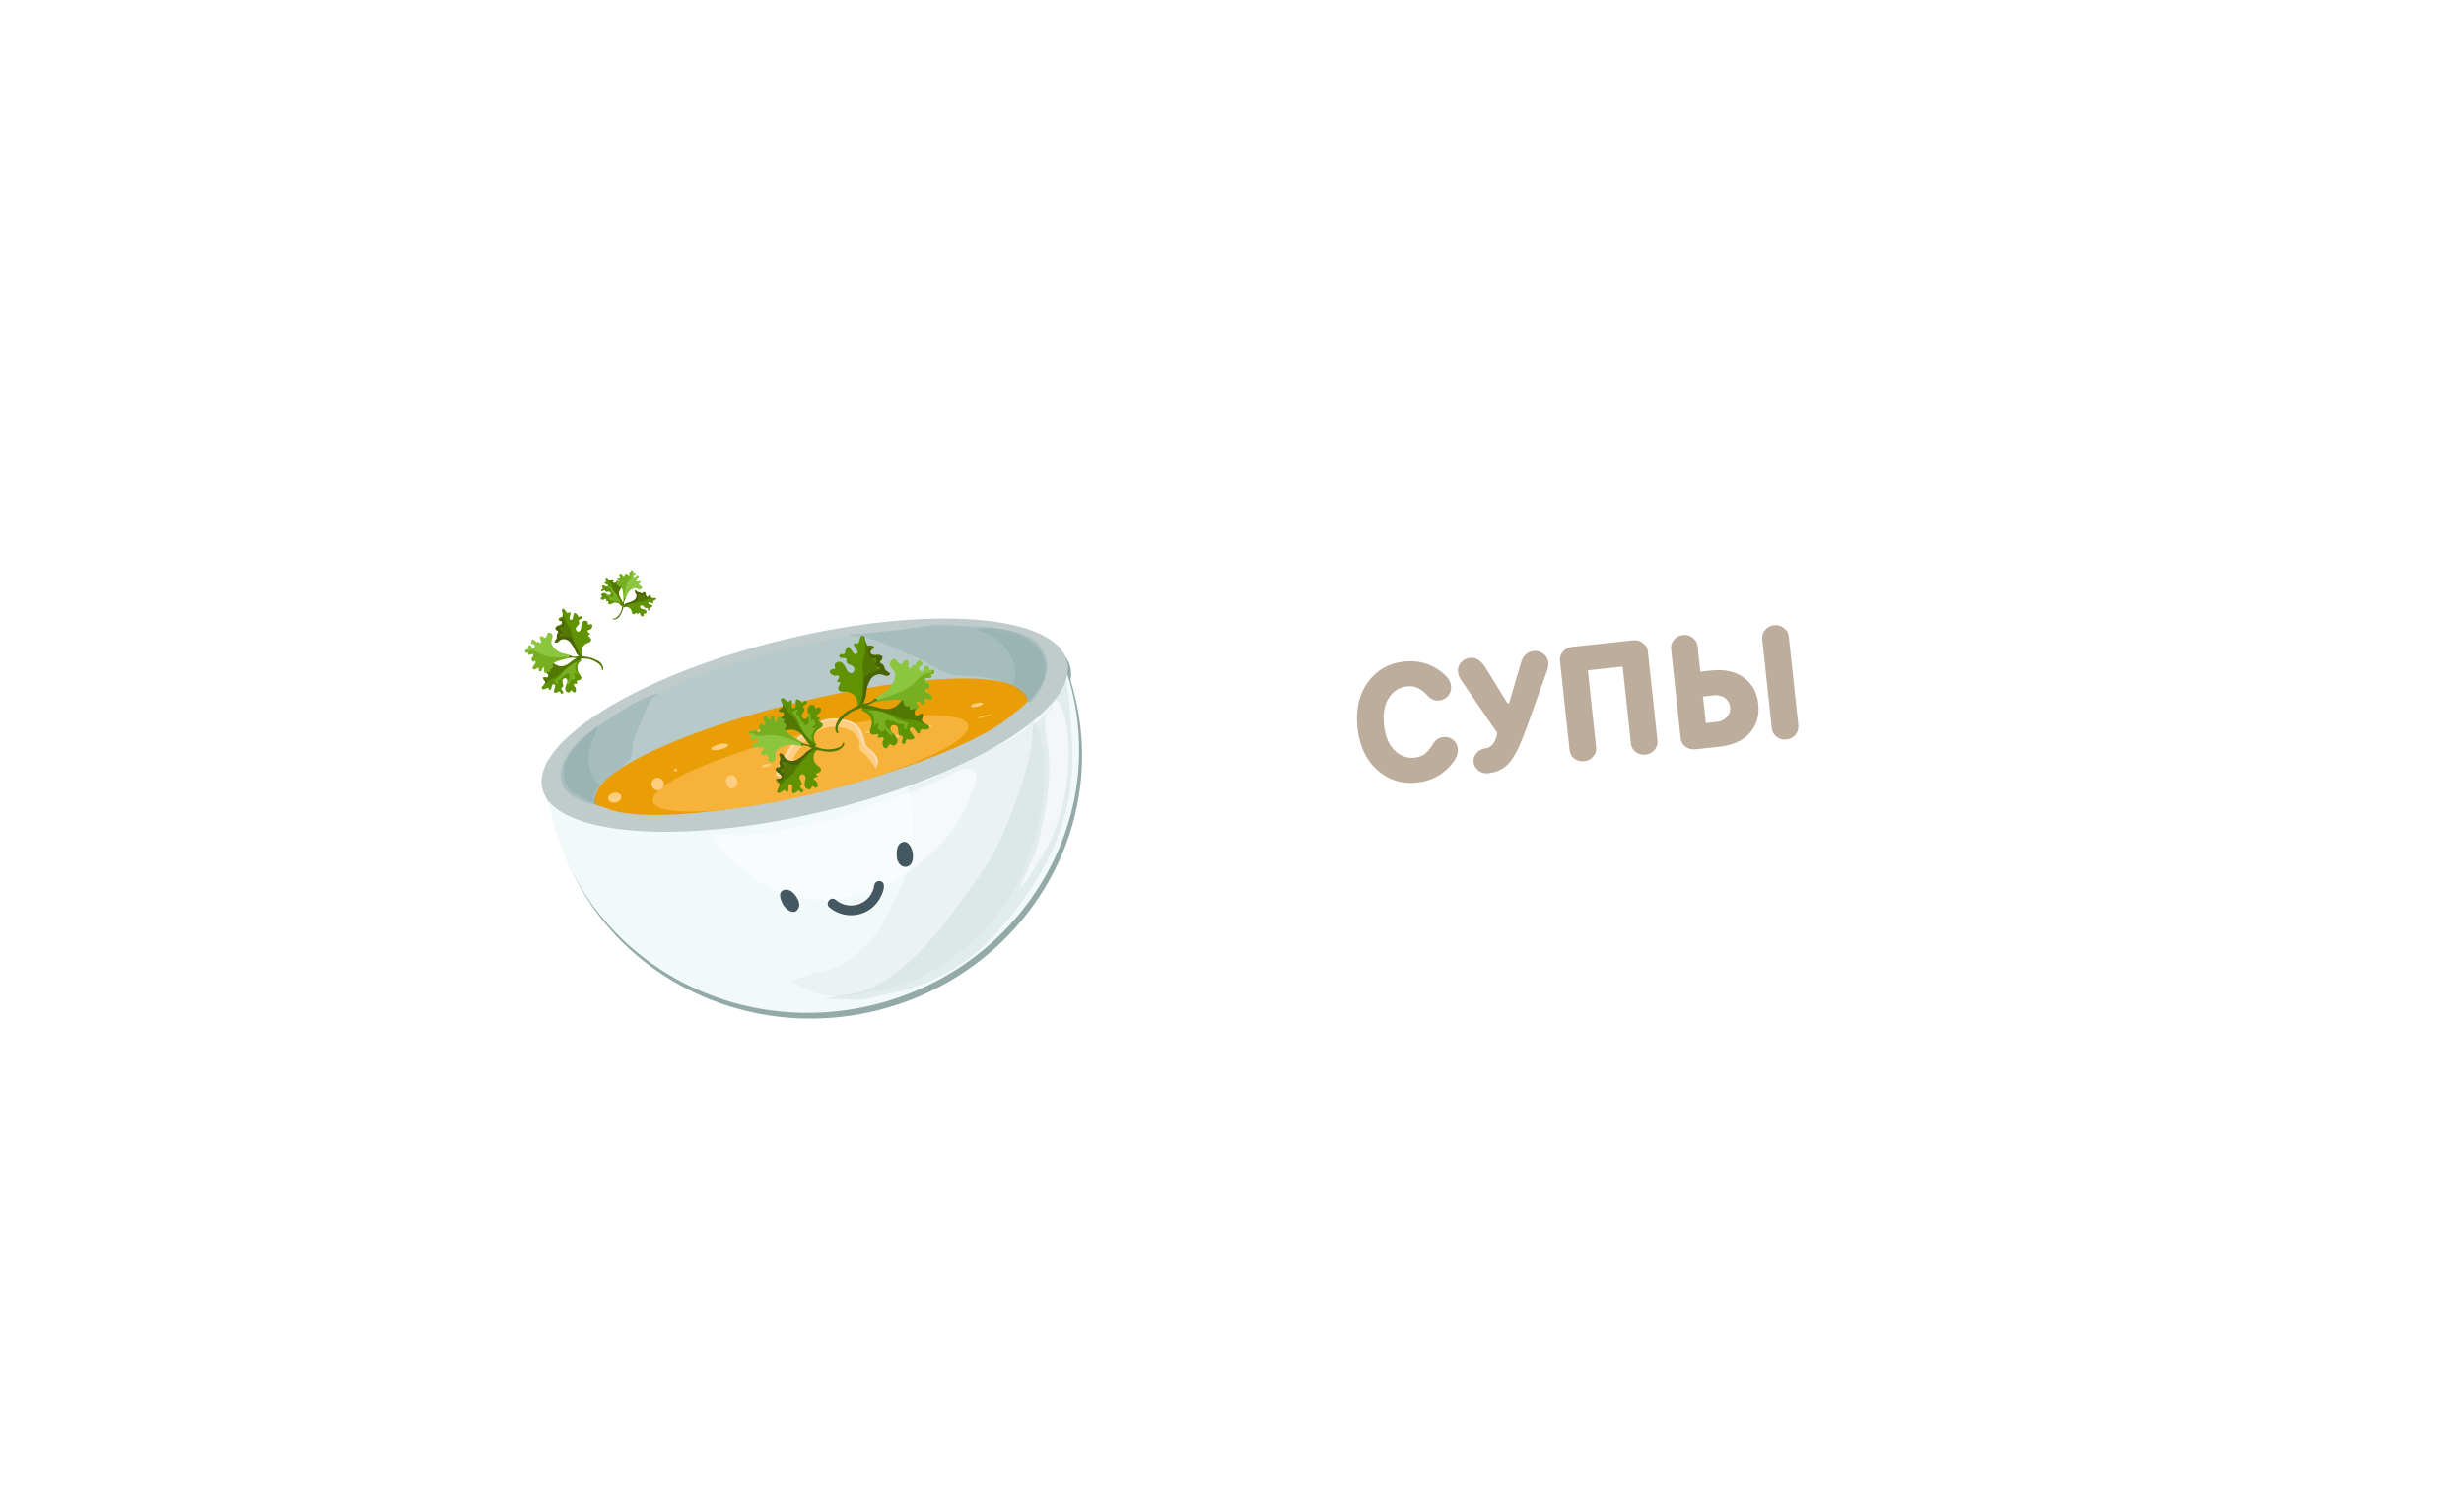 <?xml version="1.0" encoding="UTF-8"?> <svg xmlns="http://www.w3.org/2000/svg" width="133" height="81" viewBox="0 0 133 81" fill="none"> <g filter="url(#filter0_d_22_84)"> <rect x="14.018" y="19.73" width="100.508" height="42.245" rx="10.561" transform="rotate(-6.129 14.018 19.73)" fill="white" shape-rendering="crispEdges"></rect> <g clip-path="url(#clip0_22_84)"> <path d="M57.774 30.734C57.153 28.169 50.311 27.648 42.489 29.543C36.197 31.067 31.187 33.698 29.792 36C29.724 36.059 29.65 36.111 29.57 36.153C29.57 36.241 29.577 36.33 29.577 36.417C29.407 36.785 29.362 37.199 29.446 37.595C29.505 37.831 29.614 38.052 29.765 38.242C29.814 38.532 29.875 38.834 29.947 39.127C31.76 46.613 39.516 51.16 47.27 49.282C55.024 47.404 59.84 39.812 58.027 32.326C57.958 32.041 57.885 31.739 57.783 31.456C57.833 31.217 57.83 30.971 57.774 30.734V30.734Z" fill="#93AAA9"></path> <path d="M56.671 30.439C56.522 30.514 56.355 30.549 56.188 30.538C52.878 30.372 49.518 29.765 46.22 30.174C45.743 30.289 45.26 30.373 44.773 30.425C44.543 30.456 44.31 30.407 44.112 30.288C43.914 30.169 43.762 29.986 43.681 29.769C39.589 31.096 35.909 34.135 31.463 34.129L31.446 34.157C31.377 34.288 31.275 34.398 31.151 34.478C31.026 34.557 30.883 34.602 30.735 34.61C30.378 34.965 30.003 35.324 29.65 35.672C29.579 35.74 29.499 35.798 29.411 35.842C29.425 36.844 29.552 37.841 29.787 38.816C31.6 46.301 39.354 50.849 47.111 48.971C54.867 47.092 59.68 39.5 57.867 32.014C57.733 31.466 57.564 30.926 57.361 30.399C57.256 30.454 57.139 30.486 57.021 30.493C56.902 30.5 56.783 30.482 56.671 30.439V30.439Z" fill="#F2F9F9"></path> <path d="M57.602 30.434C58.223 32.999 52.381 36.592 44.559 38.487C36.737 40.382 29.891 39.843 29.274 37.296C28.657 34.748 34.498 31.137 42.32 29.243C50.142 27.348 56.981 27.87 57.602 30.434Z" fill="#C0CCCC"></path> <g style="mix-blend-mode:multiply" opacity="0.32"> <path d="M56.489 30.432C57.007 32.572 51.586 35.723 44.376 37.469C37.167 39.215 30.907 38.894 30.389 36.754C29.871 34.614 35.293 31.466 42.5 29.721C49.706 27.975 55.971 28.295 56.489 30.432Z" fill="#A5C6C4"></path> </g> <path d="M55.207 32.239C55.53 33.573 50.642 35.9 44.288 37.439C37.933 38.978 32.522 39.146 32.199 37.812C31.876 36.478 36.767 34.153 43.119 32.615C49.471 31.076 54.885 30.909 55.207 32.239Z" fill="#EA9E06"></path> <path d="M32.101 38.12C31.975 37.725 32.416 37.093 32.724 36.856C32.674 37.035 32.638 37.217 32.614 37.401C32.617 37.624 32.725 37.706 32.827 37.868C32.989 38.148 33.221 38.381 33.501 38.544C33.267 38.516 33.038 38.458 32.819 38.371C32.576 38.276 32.306 38.218 32.078 38.125L32.101 38.12Z" fill="#EA9E06"></path> <path d="M54.666 31.701C55.016 31.902 55.454 32.089 55.491 32.556C55.248 32.827 54.969 33.062 54.663 33.258C54.813 33.038 54.889 32.775 54.879 32.509C54.868 32.242 54.773 31.986 54.606 31.778L54.666 31.701Z" fill="#EA9E06"></path> <path opacity="0.29" d="M55.772 33.765C55.717 34.954 55.485 36.129 55.084 37.25C54.52 38.895 53.919 40.486 52.919 41.901C51.537 43.856 50.216 45.838 48.281 47.278C47.722 47.72 47.089 48.058 46.411 48.277C45.945 48.417 44.7 48.484 44.457 48.751C45.181 48.491 46.061 48.809 46.839 48.62C47.617 48.432 48.394 48.304 49.158 48.058C50.87 47.529 52.412 46.56 53.633 45.249C56.289 42.352 58.079 39.043 57.875 34.987C57.841 34.322 57.8 33.644 57.738 32.987C57.688 32.447 57.676 31.56 57.38 31.11C57.225 31.657 57.164 32.239 56.837 32.719C56.621 33.073 56.064 33.736 55.694 33.877L55.772 33.765Z" fill="#C0CCCC"></path> <path opacity="0.16" d="M48.98 37.148C49.305 38.38 49.369 39.666 49.168 40.924C48.955 42.089 48.298 43.349 47.741 44.398C47.214 45.398 46.407 46.222 45.419 46.771C44.958 46.995 44.466 47.151 43.959 47.233C43.512 47.341 43.168 47.554 42.759 47.681C43.426 48.294 44.949 48.604 45.816 48.473C47.091 48.279 48.47 48.095 49.632 47.497C52.409 46.073 54.315 44.139 55.458 41.187C56.261 39.122 56.924 35.606 55.764 33.571C55.099 34.622 53.696 34.995 52.656 35.497C51.366 36.111 50.331 36.859 48.945 37.201L48.98 37.148Z" fill="#C0CCCC"></path> <path opacity="0.56" d="M38.648 39.698C38.093 39.751 39.366 41.033 39.529 41.159C40.425 41.892 41.333 42.704 42.465 43.039C44.552 43.662 47.267 43.065 49.015 41.8C50.695 40.587 51.94 39.215 52.578 37.205C53.053 35.714 51.973 36.199 51.126 36.627C50.041 37.145 48.921 37.585 47.774 37.943C46.571 38.346 45.37 38.894 44.112 39.132C42.959 39.351 41.8 39.659 40.645 39.761C40.001 39.817 38.945 39.732 38.539 39.785L38.648 39.698Z" fill="white"></path> <path opacity="0.56" d="M56.773 33.028C56.186 33.097 56.45 34.412 56.523 34.823C56.675 35.798 56.67 36.791 56.508 37.765C56.394 38.642 56.224 39.512 55.998 40.368C55.77 41.156 55.34 41.849 55.069 42.596C55.471 42.303 55.796 41.663 56.05 41.239C56.398 40.713 56.695 40.154 56.937 39.571C57.302 38.564 57.539 37.515 57.641 36.45C57.716 35.64 57.7 34.824 57.592 34.018C57.554 33.774 57.199 31.899 56.81 32.771L56.773 33.028Z" fill="white"></path> <path d="M52.262 33.867C52.474 34.742 48.836 36.377 44.134 37.516C39.432 38.655 35.45 38.865 35.238 37.991C35.026 37.116 38.663 35.48 43.365 34.342C48.067 33.203 52.048 32.987 52.262 33.867Z" fill="#F7B239"></path> <g style="mix-blend-mode:multiply" opacity="0.32"> <path d="M45.94 29.054C46.967 28.974 48.363 29.794 49.338 30.156C50.143 30.452 50.884 31.145 51.698 31.18C52.96 31.236 54.955 31.326 55.504 32.671C56.052 32.379 56.464 31.416 56.516 30.794C56.534 30.416 56.432 30.041 56.225 29.724C56.017 29.407 55.715 29.164 55.361 29.029C54.044 28.463 52.506 28.565 51.148 28.462C50.224 28.384 49.417 28.625 48.496 28.724C47.614 28.817 46.65 28.933 45.809 28.974L45.94 29.054Z" fill="#7DA09F"></path> </g> <g style="mix-blend-mode:multiply" opacity="0.32"> <path d="M52.846 28.769C53.955 28.925 55.258 30.535 54.642 31.652C55.173 31.777 55.391 32.101 55.552 32.605C55.896 32.096 56.269 31.828 56.38 31.144C56.44 30.869 56.432 30.584 56.357 30.313C56.283 30.042 56.144 29.794 55.952 29.588C55.197 28.799 53.752 28.489 52.822 28.672L52.846 28.769Z" fill="#7DA09F"></path> </g> <g style="mix-blend-mode:multiply" opacity="0.32"> <path d="M32.136 38.15C31.448 37.237 33.795 36.192 34.036 35.657C34.159 35.38 34.113 34.938 34.217 34.621C34.321 34.303 34.492 33.951 34.625 33.617C34.813 33.146 35.041 32.409 35.532 32.169C34.983 32.218 34.07 32.756 33.56 33.078C32.948 33.468 32.332 33.916 31.747 34.314C30.67 35.036 29.461 36.795 30.965 37.737C31.324 37.923 31.705 38.064 32.099 38.157L32.136 38.15Z" fill="#7DA09F"></path> </g> <g style="mix-blend-mode:multiply" opacity="0.32"> <path d="M32.294 33.946C31.767 35.247 31.375 36.045 32.432 37.18C32.118 37.241 32.121 37.964 32.294 38.193C31.477 37.77 30.251 37.467 30.451 36.226C30.614 35.243 31.567 34.517 32.234 33.897L32.294 33.946Z" fill="#7DA09F"></path> </g> <path d="M35.825 36.962C35.84 37.025 35.835 37.092 35.813 37.153C35.79 37.215 35.749 37.268 35.697 37.307C35.644 37.346 35.581 37.368 35.516 37.371C35.45 37.374 35.385 37.358 35.329 37.325C35.273 37.291 35.227 37.242 35.199 37.183C35.17 37.124 35.159 37.058 35.168 36.993C35.176 36.928 35.204 36.867 35.247 36.818C35.29 36.769 35.346 36.733 35.409 36.715C35.453 36.703 35.498 36.701 35.543 36.707C35.587 36.713 35.63 36.728 35.669 36.751C35.708 36.774 35.741 36.804 35.768 36.84C35.795 36.877 35.814 36.918 35.825 36.962V36.962Z" fill="#FFCE80"></path> <path d="M36.54 36.266C36.544 36.28 36.543 36.295 36.538 36.309C36.533 36.322 36.524 36.334 36.512 36.343C36.5 36.351 36.486 36.356 36.472 36.357C36.457 36.357 36.443 36.353 36.43 36.346C36.418 36.338 36.408 36.327 36.402 36.314C36.396 36.301 36.394 36.286 36.396 36.272C36.398 36.257 36.405 36.244 36.414 36.233C36.424 36.223 36.437 36.215 36.451 36.212C36.47 36.207 36.49 36.21 36.507 36.22C36.524 36.23 36.535 36.247 36.54 36.266Z" fill="#FFCE80"></path> <path d="M39.772 36.847C39.792 36.886 39.802 36.929 39.803 36.974C39.803 37.018 39.794 37.061 39.776 37.101C39.757 37.141 39.73 37.176 39.696 37.204C39.661 37.232 39.621 37.252 39.579 37.262C39.536 37.273 39.491 37.273 39.448 37.264C39.405 37.255 39.365 37.236 39.33 37.209C39.295 37.182 39.267 37.148 39.247 37.108C39.228 37.069 39.217 37.025 39.217 36.981C39.197 36.942 39.186 36.899 39.186 36.855C39.185 36.81 39.195 36.767 39.213 36.727C39.232 36.687 39.259 36.652 39.293 36.624C39.327 36.596 39.367 36.576 39.41 36.566C39.453 36.555 39.497 36.555 39.54 36.564C39.584 36.573 39.624 36.592 39.659 36.619C39.694 36.646 39.722 36.681 39.741 36.72C39.761 36.759 39.772 36.803 39.772 36.847V36.847Z" fill="#FFCE80"></path> <path d="M41.625 35.976C41.635 36.016 41.529 36.075 41.389 36.108C41.249 36.142 41.125 36.139 41.115 36.099C41.105 36.059 41.213 36.003 41.355 35.969C41.498 35.934 41.616 35.939 41.625 35.976Z" fill="#FFCE80"></path> <path d="M43.081 35.698C43.087 35.724 42.978 35.772 42.835 35.806C42.693 35.841 42.577 35.848 42.571 35.822C42.564 35.796 42.674 35.749 42.813 35.715C42.953 35.681 43.075 35.673 43.081 35.698Z" fill="#FFCE80"></path> <path d="M46.641 34.984C46.647 35.01 46.578 35.05 46.489 35.072C46.401 35.093 46.321 35.089 46.315 35.063C46.309 35.037 46.375 35 46.467 34.978C46.558 34.956 46.634 34.958 46.641 34.984Z" fill="#FFCE80"></path> <path d="M47.132 34.177C47.138 34.203 47.05 34.248 46.933 34.277C46.816 34.305 46.719 34.304 46.713 34.279C46.707 34.253 46.796 34.21 46.91 34.182C47.024 34.155 47.124 34.146 47.132 34.177Z" fill="#FFCE80"></path> <path d="M48.521 34.444C48.534 34.498 48.41 34.571 48.242 34.611C48.073 34.652 47.933 34.644 47.919 34.59C47.906 34.536 48.031 34.466 48.197 34.426C48.362 34.386 48.505 34.379 48.521 34.444Z" fill="#FFCE80"></path> <path d="M50.306 33.9C50.312 33.926 50.203 33.973 50.063 34.007C49.924 34.041 49.802 34.049 49.796 34.023C49.79 33.998 49.898 33.947 50.041 33.913C50.183 33.879 50.3 33.874 50.306 33.9Z" fill="#FFCE80"></path> <path d="M53.055 32.688C53.068 32.739 52.933 32.817 52.753 32.861C52.574 32.904 52.418 32.897 52.406 32.846C52.393 32.794 52.528 32.716 52.708 32.673C52.887 32.629 53.042 32.634 53.055 32.688Z" fill="#FFCE80"></path> <path d="M53.545 33.287C53.402 33.299 53.261 33.325 53.124 33.365C52.982 33.392 52.843 33.434 52.71 33.49C52.854 33.48 52.997 33.453 53.135 33.411C53.276 33.386 53.414 33.344 53.545 33.287V33.287Z" fill="#FFCE80"></path> <path d="M48.868 32.834C48.877 32.873 48.731 32.942 48.537 32.989C48.344 33.036 48.182 33.042 48.172 33.002C48.163 32.962 48.312 32.893 48.503 32.846C48.694 32.8 48.858 32.794 48.868 32.834Z" fill="#FFCE80"></path> <path d="M39.307 34.926C39.325 35.003 39.132 35.116 38.876 35.178C38.62 35.24 38.399 35.227 38.38 35.15C38.362 35.073 38.555 34.96 38.808 34.899C39.062 34.837 39.288 34.849 39.307 34.926Z" fill="#FFCE80"></path> <path d="M41.333 34.164C41.349 34.226 41.216 34.316 41.037 34.359C40.857 34.403 40.699 34.384 40.684 34.321C40.668 34.258 40.801 34.169 40.98 34.125C41.16 34.082 41.317 34.098 41.333 34.164Z" fill="#FFCE80"></path> <path d="M33.532 37.689C33.566 37.831 33.438 37.986 33.247 38.032C33.056 38.078 32.871 37.999 32.837 37.857C32.802 37.715 32.928 37.563 33.122 37.516C33.316 37.469 33.497 37.546 33.532 37.689Z" fill="#FFCE80"></path> <path d="M41.852 36.5C42.267 35.211 43.621 33.504 45.16 33.532C45.984 33.547 46.533 33.906 46.677 34.673C46.766 35.153 46.872 35.006 47.184 35.35C47.28 35.472 47.341 35.618 47.362 35.772C47.383 35.926 47.362 36.083 47.303 36.226C47.016 35.886 46.864 35.473 46.422 35.254C46.575 33.769 44.586 33.663 43.772 34.451C43.363 34.833 43.019 35.278 42.752 35.769C42.666 35.938 42.586 36.506 42.505 36.595C42.355 36.758 41.819 36.713 41.906 36.438L41.852 36.5Z" fill="#FFCE80"></path> <path d="M42.124 36.597C42.259 35.996 42.522 35.433 42.896 34.945C43.27 34.457 43.746 34.056 44.291 33.77C44.56 33.634 44.859 33.567 45.161 33.576C45.462 33.585 45.757 33.67 46.017 33.823C46.531 34.163 46.36 34.765 46.767 35.125C47.066 35.388 47.353 35.641 47.297 36.068C47.51 35.787 47.334 35.498 47.063 35.277C46.706 34.986 46.664 34.96 46.581 34.531C46.416 33.765 46.021 33.626 45.245 33.512C44.069 33.338 43.037 34.484 42.493 35.355C42.352 35.582 41.684 36.534 41.995 36.61L42.124 36.597Z" fill="#F7DCB5"></path> <path d="M44.046 34.873C44.001 34.816 43.968 34.751 43.949 34.681C43.93 34.61 43.926 34.537 43.937 34.465C43.948 34.394 43.974 34.325 44.013 34.264C44.051 34.202 44.102 34.15 44.162 34.109C44.259 34.037 44.488 33.945 44.383 33.775C44.344 33.715 44.006 33.613 44.282 33.519C44.237 33.436 44.091 33.441 44.077 33.369C44.062 33.297 44.194 33.256 44.236 33.207C44.279 33.157 44.362 33.004 44.282 32.924C44.203 32.844 44.108 32.936 44.024 32.966C43.968 32.846 43.972 32.749 43.812 32.764C43.653 32.778 43.603 32.908 43.599 33.053C43.595 33.199 43.658 33.299 43.605 33.414C43.551 33.53 43.414 33.599 43.315 33.463C43.216 33.327 43.328 33.255 43.38 33.146C43.432 33.037 43.432 33.1 43.428 33.007C43.424 32.915 43.34 32.932 43.362 32.848C43.384 32.765 43.683 32.677 43.511 32.565C43.41 32.499 43.397 32.632 43.335 32.638C43.217 32.645 43.287 32.613 43.206 32.554C42.769 32.232 43.068 32.89 42.877 32.936C42.686 32.982 42.746 32.735 42.745 32.666C42.743 32.597 42.768 32.537 42.707 32.509C42.646 32.482 42.605 32.597 42.559 32.596C42.447 32.593 42.344 32.368 42.212 32.409C42.08 32.45 42.216 32.637 42.244 32.73C42.267 32.775 42.274 32.827 42.262 32.877C42.225 32.973 42.181 32.917 42.125 32.973C41.979 33.117 42.077 33.12 42.206 33.183C42.237 33.188 42.269 33.189 42.301 33.187C42.478 33.482 41.9 33.426 41.992 33.72C42.015 33.814 42.107 33.771 42.16 33.815C42.256 33.898 42.19 33.838 42.212 33.954C42.247 34.162 42.264 34.17 42.468 34.127C42.611 34.087 42.762 34.088 42.904 34.131C43.046 34.175 43.173 34.257 43.269 34.37C43.449 34.538 43.58 34.856 43.786 34.972C43.933 35.054 44.188 34.986 44.001 34.802L44.046 34.873Z" fill="#5F9303"></path> <path d="M40.982 34.194C40.988 34.233 40.983 34.272 40.967 34.307C40.867 34.243 40.83 34.117 40.699 34.088C40.662 34.284 40.604 34.18 40.501 34.229C40.399 34.278 40.404 34.352 40.562 34.417C40.509 34.511 40.46 34.719 40.682 34.689C40.751 34.673 40.754 34.536 40.861 34.583C40.888 34.602 40.908 34.629 40.919 34.66C40.931 34.691 40.934 34.724 40.928 34.757C40.856 34.946 40.628 34.69 40.621 34.946C40.613 35.201 40.852 35.068 40.958 35.006C41.007 35.208 41.277 34.892 41.222 35.138C41.202 35.23 40.945 35.377 41.142 35.48C41.339 35.583 41.382 35.286 41.464 35.565C41.497 35.699 41.415 35.86 41.647 35.856C41.878 35.851 41.855 35.657 41.862 35.502C41.853 35.423 41.867 35.344 41.904 35.274C41.941 35.204 41.999 35.147 42.069 35.111C42.316 34.947 42.617 34.885 42.908 34.938C43.115 34.981 43.328 34.978 43.533 34.928C43.29 34.806 43.056 34.669 42.83 34.516C42.713 34.43 42.33 34.182 42.326 34.014C42.323 33.903 42.482 33.888 42.44 33.778C42.429 33.729 42.319 33.726 42.308 33.704C42.268 33.639 42.309 33.608 42.293 33.569C42.273 33.484 42.249 33.387 42.097 33.42C41.946 33.454 42.01 33.596 41.932 33.699C41.801 33.691 41.82 33.322 41.661 33.436C41.601 33.477 41.721 33.599 41.615 33.61C41.561 33.623 41.508 33.464 41.467 33.431C41.268 33.283 41.223 33.433 41.263 33.586C41.303 33.74 41.361 33.828 41.248 33.949C41.137 33.916 41.109 33.726 41.014 33.879C40.918 34.032 41.045 34.107 41.028 34.225L40.982 34.194Z" fill="#8CC63F"></path> <path d="M40.492 34.304C40.577 34.257 40.715 34.38 40.821 34.418C40.95 34.458 41.088 34.465 41.221 34.435C41.495 34.389 41.775 34.391 42.048 34.44C42.294 34.495 42.531 34.589 42.776 34.665C42.952 34.719 43.304 34.914 43.461 34.879C43.195 34.752 42.941 34.6 42.703 34.426C42.575 34.351 42.465 34.249 42.38 34.127C42.324 33.972 42.502 34.02 42.466 33.871C42.45 33.806 42.348 33.794 42.33 33.76C42.313 33.724 42.347 33.644 42.33 33.597C42.302 33.483 42.127 33.368 42.002 33.429C41.878 33.489 41.992 33.733 41.865 33.682C41.738 33.631 41.868 33.485 41.77 33.403C41.598 33.267 41.638 33.517 41.577 33.541C41.445 33.594 41.432 33.352 41.305 33.35C41.178 33.348 41.2 33.529 41.238 33.611C41.302 33.749 41.363 33.777 41.212 33.901C41.186 33.792 41.074 33.744 41.005 33.869C40.936 33.995 41.059 34.028 41.034 34.137C40.99 34.319 40.915 34.193 40.836 34.167C40.757 34.141 40.593 34.06 40.691 34.241C40.622 34.206 40.569 34.135 40.486 34.182C40.404 34.229 40.399 34.369 40.488 34.311L40.492 34.304Z" fill="#78AF22"></path> <path d="M42.196 32.441C42.161 32.597 42.404 32.978 42.518 33.123C42.609 33.222 42.708 33.314 42.814 33.398C42.91 33.502 42.983 33.625 43.031 33.759C43.167 33.992 43.322 34.214 43.493 34.422C43.628 34.63 43.803 34.809 44.007 34.949C43.848 35.241 43.4 34.475 43.311 34.382C43.188 34.238 43.02 34.141 42.834 34.105C42.666 34.073 42.513 34.15 42.346 34.118C42.455 33.947 42.5 33.821 42.291 33.73C42.295 33.719 42.298 33.707 42.297 33.695C42.459 33.553 42.25 33.501 42.141 33.486C42.202 33.374 42.363 33.405 42.321 33.234C42.267 33.011 42.124 33.203 42.048 33.113C41.972 33.023 42.231 32.948 42.249 32.871C42.247 32.733 42.214 32.596 42.152 32.472C42.178 32.466 42.166 32.469 42.193 32.48L42.196 32.441Z" fill="#537703"></path> <path d="M44.06 35.241C44.01 35.294 43.972 35.356 43.947 35.423C43.922 35.491 43.911 35.563 43.915 35.635C43.919 35.707 43.937 35.778 43.968 35.843C44 35.908 44.044 35.966 44.099 36.013C44.188 36.094 44.405 36.207 44.278 36.365C44.234 36.421 43.888 36.486 44.156 36.609C44.102 36.688 43.953 36.658 43.933 36.735C43.912 36.812 44.041 36.859 44.079 36.914C44.116 36.968 44.188 37.129 44.099 37.211C44.01 37.292 43.929 37.179 43.85 37.141C43.781 37.255 43.774 37.35 43.616 37.322C43.459 37.293 43.422 37.154 43.431 37.007C43.441 36.86 43.507 36.769 43.472 36.651C43.437 36.532 43.302 36.447 43.197 36.575C43.092 36.703 43.194 36.784 43.233 36.898C43.273 37.013 43.282 36.95 43.268 37.041C43.254 37.132 43.173 37.109 43.184 37.194C43.196 37.279 43.49 37.397 43.307 37.49C43.2 37.546 43.2 37.41 43.138 37.401C43.021 37.381 43.087 37.414 43.004 37.47C42.536 37.746 42.897 37.128 42.71 37.055C42.524 36.983 42.565 37.241 42.554 37.319C42.543 37.398 42.561 37.45 42.496 37.469C42.432 37.488 42.403 37.371 42.36 37.366C42.243 37.358 42.123 37.572 41.993 37.519C41.862 37.466 42.02 37.295 42.058 37.201C42.082 37.157 42.093 37.106 42.089 37.055C42.064 36.952 42.011 37.008 41.963 36.947C41.827 36.786 41.925 36.793 42.062 36.745C42.092 36.743 42.123 36.744 42.153 36.75C42.359 36.477 41.784 36.471 41.899 36.187C41.935 36.099 42.019 36.158 42.074 36.111C42.174 36.039 42.108 36.103 42.138 35.978C42.195 35.774 42.201 35.764 42.405 35.832C42.542 35.888 42.693 35.903 42.839 35.874C42.985 35.846 43.119 35.776 43.226 35.672C43.42 35.526 43.582 35.224 43.797 35.13C43.95 35.062 44.196 35.157 43.997 35.32L44.06 35.241Z" fill="#5F9303"></path> <path d="M41.993 37.471C41.973 37.312 42.249 36.956 42.377 36.825C42.477 36.736 42.585 36.654 42.698 36.582C42.803 36.488 42.889 36.374 42.949 36.247C43.104 36.028 43.277 35.822 43.467 35.632C43.621 35.44 43.812 35.28 44.029 35.161C43.897 34.855 43.377 35.573 43.28 35.645C43.144 35.776 42.968 35.856 42.779 35.871C42.608 35.886 42.459 35.795 42.294 35.808C42.386 35.991 42.42 36.118 42.202 36.189C42.207 36.199 42.21 36.21 42.209 36.221C42.357 36.381 42.133 36.405 42.034 36.417C42.083 36.532 42.246 36.52 42.191 36.681C42.137 36.842 41.988 36.69 41.911 36.77C41.834 36.849 42.076 36.953 42.088 37.028C42.1 37.104 41.998 37.328 41.956 37.416C41.979 37.438 41.976 37.411 41.996 37.407L41.993 37.471Z" fill="#537703"></path> <path d="M42.066 36.427C41.932 36.459 41.844 36.23 41.935 36.157C41.984 36.112 42.052 36.18 42.094 36.118C42.137 36.057 42.063 35.99 42.066 35.938C42.055 35.781 42.137 35.773 42.114 35.625C42.098 35.559 41.952 35.308 42.196 35.406C42.31 35.451 42.347 35.644 42.471 35.716C42.581 35.778 42.709 35.803 42.835 35.788C43.073 35.712 43.286 35.574 43.453 35.388C43.547 35.28 43.675 35.207 43.816 35.179L43.822 35.205C43.665 35.339 43.516 35.483 43.377 35.636C43.239 35.775 43.121 35.999 42.904 36.013C42.687 36.026 42.515 35.838 42.325 35.851C42.135 35.864 42.3 35.945 42.33 36.034C42.361 36.123 42.327 36.222 42.187 36.165C42.197 36.179 42.203 36.195 42.205 36.212C42.207 36.229 42.205 36.247 42.199 36.263C42.192 36.279 42.182 36.293 42.169 36.304C42.156 36.315 42.14 36.322 42.123 36.325C42.258 36.459 42.376 36.436 42.297 36.669C42.248 36.805 42.153 36.909 41.992 36.843C42.107 36.731 42.288 36.705 42.123 36.51C42.016 36.382 41.859 36.368 41.852 36.165L42.066 36.427Z" fill="#496303"></path> <path d="M42.799 33.199C42.902 33.328 42.994 33.465 43.073 33.609C43.139 33.757 43.179 33.91 43.258 34.047C43.397 34.322 43.604 34.556 43.86 34.728C43.825 34.586 43.768 34.497 43.829 34.35C43.902 34.22 43.987 34.099 44.084 33.986C44.039 33.997 43.915 34.06 43.873 34.022C43.786 33.938 43.953 33.915 43.977 33.864C44.044 33.706 43.944 33.504 43.768 33.613C43.759 33.576 43.807 32.976 43.638 33.24C43.555 33.369 43.728 33.611 43.622 33.769C43.559 33.86 43.495 33.906 43.397 33.824C43.359 33.794 43.377 33.741 43.356 33.719C43.336 33.697 43.273 33.664 43.261 33.648C43.218 33.586 43.2 33.512 43.156 33.429C43.112 33.347 43.004 33.3 42.952 33.208C43.008 33.167 43.182 33.052 43.011 33.027C42.888 33.009 42.882 33.158 42.761 33.145L42.799 33.199Z" fill="#78AF22"></path> <path d="M43.254 34.968C43.342 34.951 43.432 34.952 43.519 34.971C43.607 34.991 43.689 35.028 43.761 35.081C43.942 35.17 44.139 35.225 44.34 35.242C44.618 35.319 44.91 35.319 45.188 35.242C45.331 35.186 45.645 34.989 45.547 34.793L45.504 34.804C45.46 35.182 44.669 35.205 44.404 35.145C44.199 35.096 44.007 35 43.805 34.95C43.602 34.899 43.403 34.887 43.222 34.834L43.254 34.968Z" fill="#537703"></path> <path d="M46.574 33.106C46.657 33.126 46.735 33.163 46.804 33.215C46.872 33.266 46.929 33.331 46.972 33.405C47.015 33.479 47.043 33.561 47.054 33.646C47.064 33.731 47.058 33.817 47.035 33.899C46.996 34.038 46.851 34.3 47.083 34.373C47.166 34.401 47.558 34.24 47.368 34.539C47.473 34.587 47.61 34.481 47.666 34.525C47.769 34.614 47.638 34.721 47.634 34.804C47.63 34.886 47.666 35.098 47.801 35.107C47.936 35.117 47.956 34.961 48.012 34.869C48.157 34.943 48.224 35.035 48.364 34.902C48.503 34.768 48.452 34.606 48.348 34.465C48.245 34.324 48.117 34.27 48.074 34.127C48.03 33.984 48.118 33.815 48.313 33.87C48.507 33.926 48.454 34.077 48.488 34.22C48.512 34.317 48.473 34.305 48.544 34.39C48.616 34.475 48.682 34.396 48.726 34.491C48.77 34.586 48.549 34.896 48.794 34.87C48.938 34.856 48.851 34.72 48.908 34.67C49.011 34.573 48.971 34.655 49.09 34.65C49.742 34.625 48.974 34.232 49.115 34.041C49.255 33.85 49.387 34.132 49.455 34.2C49.523 34.268 49.528 34.339 49.61 34.316C49.692 34.293 49.637 34.156 49.681 34.124C49.793 34.04 50.056 34.178 50.151 34.037C50.247 33.896 49.977 33.826 49.879 33.759C49.824 33.733 49.78 33.688 49.755 33.633C49.725 33.51 49.8 33.534 49.81 33.438C49.844 33.192 49.749 33.26 49.581 33.301C49.548 33.319 49.517 33.341 49.488 33.365C49.103 33.223 49.687 32.84 49.38 32.631C49.285 32.564 49.237 32.666 49.152 32.665C49.003 32.659 49.11 32.676 49 32.572C48.812 32.404 48.795 32.399 48.631 32.605C48.528 32.75 48.385 32.863 48.219 32.93C48.053 32.996 47.871 33.013 47.696 32.979C47.404 32.956 47.038 32.755 46.763 32.801C46.563 32.834 46.374 33.088 46.684 33.121L46.574 33.106Z" fill="#5F9303"></path> <path d="M49.961 31.419C49.926 31.389 49.902 31.349 49.89 31.304C50.031 31.288 50.159 31.38 50.305 31.309C50.192 31.092 50.327 31.15 50.387 31.026C50.448 30.903 50.386 30.834 50.191 30.89C50.161 30.765 50.058 30.527 49.885 30.735C49.829 30.8 49.934 30.934 49.795 30.971C49.738 30.985 49.621 30.913 49.603 30.854C49.53 30.625 49.935 30.692 49.752 30.444C49.568 30.196 49.45 30.518 49.392 30.643C49.188 30.496 49.176 30.997 49.045 30.727C48.996 30.627 49.13 30.293 48.868 30.345C48.674 30.392 48.783 30.706 48.507 30.499C48.374 30.398 48.333 30.181 48.121 30.363C47.908 30.544 48.071 30.707 48.178 30.847C48.244 30.912 48.29 30.995 48.308 31.087C48.327 31.178 48.317 31.273 48.281 31.359C48.171 31.7 47.935 31.986 47.62 32.158C47.394 32.276 47.195 32.44 47.037 32.64C47.358 32.574 47.682 32.528 48.008 32.502C48.182 32.496 48.729 32.439 48.858 32.598C48.944 32.701 48.804 32.834 48.933 32.908C48.983 32.938 49.087 32.871 49.11 32.865C49.197 32.899 49.181 32.957 49.227 32.985C49.273 33.013 49.407 33.119 49.526 32.976C49.645 32.832 49.471 32.748 49.477 32.587C49.608 32.491 49.86 32.859 49.928 32.628C49.953 32.547 49.748 32.521 49.84 32.429C49.889 32.381 50.051 32.49 50.113 32.487C50.413 32.477 50.342 32.298 50.191 32.184C50.04 32.07 49.918 32.03 49.933 31.83C50.063 31.781 50.23 31.936 50.208 31.719C50.191 31.563 50.007 31.526 49.936 31.404L49.961 31.419Z" fill="#8CC63F"></path> <path d="M50.337 30.945C50.292 31.058 50.06 31.045 49.952 31.084C49.798 31.142 49.662 31.24 49.559 31.369C49.337 31.62 49.072 31.83 48.777 31.989C48.508 32.124 48.213 32.214 47.927 32.328C47.72 32.408 47.243 32.494 47.12 32.644C47.466 32.563 47.818 32.514 48.173 32.498C48.35 32.474 48.529 32.489 48.699 32.539C48.863 32.641 48.662 32.735 48.809 32.844C48.873 32.895 48.974 32.826 49.018 32.848C49.063 32.87 49.087 32.97 49.137 33.003C49.208 33.047 49.291 33.061 49.372 33.044C49.453 33.028 49.524 32.981 49.571 32.913C49.627 32.794 49.347 32.611 49.513 32.572C49.678 32.532 49.655 32.76 49.805 32.757C50.067 32.757 49.843 32.552 49.883 32.482C49.97 32.331 50.162 32.55 50.281 32.455C50.399 32.36 50.245 32.207 50.148 32.158C49.987 32.077 49.91 32.095 49.96 31.866C50.069 31.942 50.206 31.909 50.176 31.738C50.147 31.567 50.008 31.628 49.948 31.492C49.853 31.285 50.018 31.345 50.113 31.313C50.208 31.281 50.423 31.238 50.193 31.134C50.284 31.111 50.388 31.141 50.431 31.034C50.475 30.927 50.373 30.791 50.332 30.91L50.337 30.945Z" fill="#78AF22"></path> <path d="M50.137 33.998C50.053 33.826 49.541 33.645 49.326 33.591C49.166 33.565 49.005 33.551 48.843 33.551C48.672 33.525 48.51 33.462 48.366 33.365C48.066 33.248 47.757 33.154 47.442 33.085C47.16 32.989 46.861 32.952 46.564 32.975C46.495 32.578 47.491 32.965 47.64 32.983C47.864 33.027 48.097 32.993 48.299 32.887C48.478 32.792 48.568 32.602 48.746 32.504C48.773 32.751 48.824 32.901 49.087 32.829C49.087 32.843 49.09 32.856 49.097 32.868C49.054 33.126 49.296 33.007 49.403 32.951C49.439 33.099 49.254 33.195 49.419 33.327C49.633 33.499 49.628 33.207 49.77 33.243C49.911 33.278 49.72 33.538 49.76 33.625C49.799 33.712 50.042 33.858 50.136 33.932C50.13 33.97 50.113 33.938 50.09 33.943L50.137 33.998Z" fill="#537703"></path> <path d="M46.284 32.756C46.293 32.67 46.284 32.582 46.258 32.499C46.231 32.416 46.188 32.34 46.131 32.274C46.074 32.209 46.004 32.155 45.925 32.118C45.846 32.08 45.761 32.059 45.674 32.056C45.53 32.046 45.239 32.101 45.243 31.859C45.243 31.771 45.522 31.451 45.18 31.536C45.17 31.421 45.323 31.33 45.292 31.25C45.259 31.116 45.099 31.212 45.023 31.188C44.948 31.164 44.762 31.067 44.795 30.942C44.828 30.816 44.982 30.842 45.084 30.817C45.061 30.657 44.995 30.561 45.167 30.472C45.338 30.382 45.471 30.483 45.572 30.627C45.674 30.771 45.678 30.903 45.801 31C45.924 31.097 46.117 31.059 46.115 30.86C46.112 30.662 45.966 30.658 45.842 30.583C45.718 30.507 45.757 30.567 45.701 30.475C45.646 30.383 45.741 30.339 45.666 30.266C45.591 30.194 45.229 30.306 45.32 30.082C45.378 29.95 45.478 30.076 45.542 30.028C45.664 29.959 45.577 29.974 45.619 29.861C45.85 29.247 45.979 30.103 46.198 30.023C46.417 29.942 46.198 29.736 46.151 29.654C46.104 29.572 46.045 29.538 46.105 29.463C46.165 29.388 46.266 29.491 46.309 29.459C46.423 29.38 46.378 29.083 46.539 29.038C46.7 28.993 46.683 29.272 46.716 29.384C46.721 29.446 46.749 29.504 46.795 29.546C46.897 29.618 46.898 29.521 46.993 29.556C47.237 29.605 47.142 29.671 47.057 29.818C47.028 29.843 46.997 29.866 46.965 29.885C46.977 30.299 47.524 29.865 47.623 30.224C47.65 30.338 47.541 30.349 47.516 30.431C47.473 30.577 47.499 30.474 47.558 30.605C47.654 30.84 47.655 30.855 47.408 30.943C47.237 30.994 47.086 31.093 46.97 31.228C46.854 31.363 46.779 31.528 46.753 31.704C46.681 31.99 46.753 32.401 46.616 32.643C46.523 32.819 46.221 32.919 46.288 32.611L46.284 32.756Z" fill="#5F9303"></path> <path d="M46.571 29.082C46.71 29.217 46.712 29.762 46.69 29.982C46.663 30.142 46.623 30.3 46.572 30.454C46.541 30.623 46.545 30.797 46.584 30.964C46.599 31.288 46.589 31.614 46.554 31.937C46.552 32.237 46.491 32.534 46.373 32.81C46.722 33.003 46.681 31.927 46.712 31.778C46.742 31.551 46.849 31.341 47.014 31.183C47.164 31.041 47.369 31.018 47.519 30.876C47.295 30.774 47.169 30.677 47.322 30.448C47.31 30.44 47.3 30.43 47.293 30.418C47.036 30.378 47.236 30.182 47.316 30.111C47.181 30.041 47.031 30.18 46.98 29.972C46.887 29.714 47.161 29.811 47.181 29.67C47.202 29.529 46.889 29.623 46.82 29.558C46.731 29.417 46.675 29.257 46.655 29.091C46.618 29.085 46.642 29.11 46.618 29.125L46.571 29.082Z" fill="#537703"></path> <path d="M47.276 30.124C47.375 29.985 47.637 30.145 47.617 30.285C47.603 30.364 47.491 30.352 47.498 30.444C47.505 30.536 47.616 30.545 47.658 30.592C47.783 30.734 47.709 30.803 47.833 30.918C47.892 30.976 48.223 31.095 47.922 31.198C47.78 31.233 47.594 31.09 47.434 31.114C47.283 31.138 47.144 31.211 47.038 31.322C46.87 31.573 46.772 31.864 46.754 32.166C46.744 32.34 46.678 32.506 46.567 32.639L46.541 32.619C46.589 32.373 46.623 32.126 46.641 31.876C46.665 31.638 46.621 31.344 46.806 31.161C46.991 30.977 47.305 31.04 47.458 30.864C47.612 30.688 47.414 30.757 47.318 30.696C47.222 30.635 47.181 30.515 47.354 30.461C47.335 30.454 47.318 30.442 47.305 30.427C47.291 30.412 47.282 30.394 47.277 30.374C47.272 30.354 47.272 30.334 47.277 30.314C47.282 30.294 47.292 30.276 47.306 30.261C47.08 30.235 46.984 30.339 46.889 30.06C46.831 29.894 46.841 29.725 47.044 29.664C47.021 29.857 46.868 30.008 47.165 30.078C47.365 30.117 47.52 30.01 47.677 30.198L47.276 30.124Z" fill="#496303"></path> <path d="M48.988 33.728C48.795 33.685 48.606 33.625 48.425 33.547C48.256 33.461 48.101 33.345 47.924 33.273C47.589 33.118 47.218 33.053 46.85 33.084C46.995 33.188 47.112 33.234 47.163 33.418C47.19 33.596 47.198 33.776 47.187 33.956C47.218 33.906 47.296 33.754 47.361 33.763C47.506 33.776 47.366 33.921 47.383 33.99C47.432 34.192 47.679 34.304 47.764 34.069C47.797 34.094 48.2 34.7 48.163 34.322C48.143 34.137 47.795 34.047 47.783 33.811C47.775 33.678 47.804 33.586 47.952 33.586C48.003 33.574 48.028 33.652 48.068 33.655C48.108 33.657 48.186 33.644 48.209 33.651C48.293 33.676 48.367 33.73 48.471 33.774C48.575 33.819 48.709 33.786 48.827 33.836C48.806 33.913 48.728 34.162 48.906 34.049C49.035 33.975 48.927 33.827 49.053 33.748L48.988 33.728Z" fill="#78AF22"></path> <path d="M47.243 32.407C47.174 32.49 47.089 32.558 46.992 32.605C46.896 32.653 46.79 32.68 46.683 32.684C46.446 32.737 46.221 32.833 46.018 32.966C45.699 33.104 45.423 33.326 45.22 33.609C45.127 33.77 44.976 34.196 45.214 34.307C45.226 34.289 45.239 34.273 45.254 34.258C45.011 33.867 45.736 33.236 46.033 33.104C46.262 32.991 46.515 32.939 46.743 32.833C46.97 32.726 47.166 32.588 47.377 32.501L47.243 32.407Z" fill="#537703"></path> <path d="M47.499 42.279C47.43 42.269 47.359 42.285 47.302 42.326C47.245 42.366 47.206 42.428 47.193 42.496C47.043 43.53 45.859 43.922 45.112 43.295C44.837 43.065 44.511 43.483 44.772 43.702C45.577 44.376 46.808 44.229 47.404 43.358C47.645 43.006 47.91 42.33 47.499 42.279Z" fill="#435861"></path> <path d="M48.411 41.01C48.379 40.595 48.425 40.257 48.736 40.172C49.048 40.087 49.269 40.537 49.28 40.882C49.291 41.227 49.182 41.46 48.922 41.508C48.662 41.555 48.433 41.288 48.411 41.01Z" fill="#435861"></path> <path d="M42.281 43.565C42.098 43.243 42.041 42.952 42.201 42.819C42.361 42.686 42.68 42.694 42.939 43.058C43.197 43.422 43.2 43.674 43.007 43.87C42.814 44.066 42.44 43.843 42.281 43.565Z" fill="#435861"></path> <path d="M31.357 30.402C31.129 30.53 31.115 30.863 31.249 31.069C31.306 31.156 31.46 31.3 31.33 31.409C31.283 31.447 30.999 31.431 31.183 31.591C31.128 31.649 31.017 31.599 30.983 31.655C30.935 31.74 31.047 31.783 31.068 31.839C31.089 31.895 31.117 32.044 31.031 32.088C30.946 32.133 30.898 32.026 30.839 31.977C30.765 32.06 30.742 32.141 30.619 32.083C30.495 32.024 30.492 31.901 30.526 31.777C30.559 31.654 30.629 31.589 30.624 31.48C30.619 31.37 30.521 31.27 30.416 31.359C30.31 31.447 30.372 31.53 30.384 31.642C30.392 31.716 30.415 31.697 30.389 31.774C30.362 31.85 30.301 31.811 30.296 31.887C30.29 31.963 30.505 32.123 30.341 32.166C30.245 32.191 30.269 32.077 30.22 32.054C30.131 32.013 30.176 32.058 30.098 32.085C29.67 32.226 30.073 31.769 29.937 31.67C29.801 31.571 29.784 31.8 29.76 31.856C29.747 31.891 29.744 31.968 29.686 31.973C29.628 31.977 29.63 31.868 29.595 31.857C29.503 31.827 29.365 31.985 29.267 31.912C29.169 31.839 29.331 31.725 29.377 31.655C29.406 31.623 29.424 31.582 29.427 31.538C29.418 31.446 29.375 31.48 29.344 31.417C29.267 31.258 29.343 31.279 29.462 31.266C29.487 31.271 29.513 31.278 29.537 31.288C29.752 31.098 29.284 30.981 29.432 30.755C29.478 30.687 29.532 30.744 29.587 30.725C29.683 30.683 29.618 30.722 29.663 30.624C29.745 30.461 29.752 30.447 29.909 30.556C30.008 30.631 30.127 30.674 30.251 30.679C30.375 30.685 30.498 30.652 30.603 30.586C30.786 30.5 30.972 30.275 31.163 30.237C31.299 30.213 31.483 30.343 31.29 30.442L31.357 30.402Z" fill="#5F9303"></path> <path d="M28.773 30.069C28.788 30.039 28.794 30.005 28.791 29.972C28.695 29.995 28.637 30.09 28.525 30.075C28.546 29.906 28.472 29.971 28.405 29.901C28.337 29.832 28.359 29.768 28.5 29.759C28.49 29.667 28.498 29.478 28.66 29.575C28.71 29.607 28.676 29.725 28.772 29.718C28.814 29.714 28.872 29.634 28.87 29.591C28.863 29.413 28.617 29.56 28.677 29.345C28.737 29.13 28.889 29.311 28.956 29.393C29.053 29.243 29.18 29.581 29.199 29.359C29.207 29.278 29.042 29.081 29.225 29.053C29.36 29.038 29.363 29.281 29.492 29.071C29.554 28.969 29.529 28.811 29.71 28.88C29.891 28.949 29.823 29.107 29.786 29.229C29.758 29.291 29.749 29.36 29.759 29.427C29.769 29.494 29.798 29.557 29.843 29.608C29.988 29.815 30.208 29.956 30.456 30.003C30.632 30.027 30.801 30.091 30.948 30.191C30.728 30.222 30.51 30.267 30.296 30.327C30.181 30.365 29.81 30.461 29.769 30.597C29.737 30.689 29.861 30.754 29.794 30.83C29.769 30.863 29.685 30.842 29.67 30.843C29.622 30.888 29.646 30.924 29.624 30.953C29.578 31.012 29.538 31.089 29.434 31.019C29.33 30.948 29.416 30.854 29.374 30.738C29.267 30.706 29.191 31.02 29.092 30.879C29.056 30.826 29.184 30.76 29.102 30.719C29.059 30.697 28.98 30.811 28.946 30.824C28.751 30.89 28.753 30.75 28.824 30.635C28.895 30.521 28.961 30.454 28.906 30.328C28.811 30.325 28.74 30.473 28.703 30.318C28.676 30.206 28.786 30.142 28.805 30.035L28.773 30.069Z" fill="#8CC63F"></path> <path d="M28.417 29.834C28.473 29.899 28.611 29.836 28.699 29.833C28.813 29.838 28.924 29.873 29.02 29.936C29.221 30.054 29.442 30.135 29.672 30.174C29.88 30.202 30.089 30.193 30.3 30.202C30.452 30.207 30.782 30.15 30.896 30.224C30.654 30.252 30.415 30.303 30.182 30.378C30.062 30.405 29.949 30.458 29.852 30.534C29.77 30.646 29.921 30.66 29.854 30.772C29.824 30.82 29.742 30.799 29.72 30.825C29.697 30.85 29.702 30.927 29.677 30.959C29.661 30.982 29.64 31.002 29.616 31.017C29.591 31.032 29.565 31.041 29.537 31.045C29.508 31.049 29.48 31.048 29.452 31.041C29.425 31.033 29.399 31.021 29.377 31.003C29.313 30.935 29.45 30.74 29.335 30.753C29.22 30.765 29.287 30.924 29.19 30.953C29.018 31.017 29.114 30.82 29.071 30.781C28.98 30.699 28.917 30.896 28.808 30.859C28.679 30.811 28.773 30.681 28.824 30.624C28.909 30.526 28.963 30.522 28.876 30.376C28.823 30.456 28.729 30.466 28.705 30.341C28.682 30.217 28.788 30.224 28.796 30.127C28.808 29.958 28.715 30.043 28.648 30.042C28.581 30.041 28.429 30.066 28.552 29.937C28.489 29.944 28.427 29.991 28.374 29.928C28.32 29.866 28.354 29.747 28.409 29.819L28.417 29.834Z" fill="#78AF22"></path> <path d="M29.28 31.887C29.293 31.746 29.58 31.498 29.706 31.413C29.804 31.357 29.906 31.308 30.011 31.268C30.114 31.209 30.204 31.129 30.274 31.033C30.439 30.879 30.617 30.739 30.805 30.614C30.963 30.481 31.147 30.382 31.346 30.326C31.295 30.035 30.745 30.542 30.653 30.594C30.52 30.678 30.361 30.71 30.205 30.685C30.066 30.662 29.964 30.554 29.825 30.529C29.866 30.707 29.87 30.823 29.681 30.838C29.686 30.847 29.687 30.857 29.684 30.866C29.776 31.033 29.59 31.01 29.506 30.997C29.527 31.107 29.662 31.129 29.586 31.261C29.49 31.438 29.416 31.229 29.341 31.287C29.283 31.323 29.441 31.478 29.437 31.549C29.431 31.644 29.309 31.786 29.261 31.853C29.274 31.876 29.276 31.851 29.294 31.859L29.28 31.887Z" fill="#537703"></path> <path d="M31.44 30.076C31.413 30.02 31.397 29.959 31.394 29.896C31.391 29.834 31.4 29.772 31.421 29.713C31.442 29.655 31.475 29.601 31.517 29.555C31.56 29.509 31.61 29.472 31.667 29.446C31.758 29.405 31.958 29.371 31.898 29.203C31.878 29.143 31.623 28.989 31.862 28.965C31.844 28.883 31.721 28.856 31.722 28.794C31.723 28.694 31.838 28.722 31.878 28.688C31.917 28.653 32.017 28.541 31.966 28.455C31.915 28.368 31.822 28.43 31.749 28.44C31.725 28.324 31.745 28.242 31.612 28.221C31.48 28.2 31.418 28.302 31.389 28.427C31.361 28.551 31.386 28.647 31.329 28.737C31.272 28.826 31.142 28.855 31.094 28.718C31.046 28.582 31.144 28.546 31.203 28.462C31.262 28.377 31.255 28.431 31.269 28.351C31.279 28.3 31.212 28.269 31.243 28.2C31.274 28.132 31.535 28.121 31.416 27.99C31.346 27.912 31.311 28.024 31.26 28.015C31.163 27.997 31.225 27.985 31.171 27.918C30.875 27.551 31 28.171 30.835 28.177C30.671 28.183 30.767 27.98 30.777 27.912C30.783 27.873 30.819 27.805 30.771 27.769C30.724 27.732 30.674 27.826 30.638 27.815C30.545 27.788 30.504 27.574 30.389 27.581C30.275 27.589 30.359 27.776 30.368 27.861C30.378 27.904 30.374 27.95 30.355 27.99C30.306 28.066 30.284 28.01 30.227 28.046C30.082 28.138 30.16 28.162 30.249 28.244C30.273 28.254 30.297 28.262 30.323 28.267C30.414 28.555 29.957 28.389 29.978 28.66C29.987 28.744 30.062 28.726 30.096 28.776C30.159 28.866 30.117 28.802 30.11 28.906C30.101 29.092 30.105 29.102 30.286 29.105C30.584 29.112 30.728 29.225 30.89 29.479C31.005 29.659 31.054 29.962 31.201 30.102C31.305 30.201 31.523 30.196 31.406 30L31.44 30.076Z" fill="#5F9303"></path> <path d="M30.407 27.635C30.352 27.762 30.477 28.139 30.545 28.287C30.6 28.391 30.663 28.491 30.734 28.585C30.793 28.695 30.831 28.815 30.845 28.939C30.912 29.166 30.997 29.388 31.096 29.602C31.167 29.807 31.276 29.996 31.418 30.16C31.236 30.378 31.011 29.628 30.955 29.531C30.885 29.384 30.767 29.266 30.621 29.195C30.491 29.134 30.352 29.167 30.222 29.106C30.342 28.979 30.4 28.883 30.248 28.769C30.254 28.761 30.259 28.752 30.26 28.741C30.417 28.653 30.241 28.565 30.17 28.527C30.241 28.445 30.365 28.506 30.365 28.35C30.363 28.15 30.209 28.281 30.164 28.189C30.132 28.126 30.341 28.085 30.372 28.024C30.394 27.905 30.392 27.782 30.366 27.664C30.39 27.65 30.381 27.672 30.398 27.677L30.407 27.635Z" fill="#537703"></path> <path d="M30.199 28.526C30.103 28.454 29.971 28.625 30.022 28.712C30.049 28.762 30.119 28.726 30.136 28.791C30.153 28.856 30.083 28.89 30.068 28.934C30.02 29.061 30.085 29.099 30.031 29.199C30.007 29.252 29.821 29.417 30.04 29.407C30.139 29.396 30.22 29.253 30.334 29.229C30.438 29.209 30.545 29.226 30.638 29.276C30.816 29.374 30.932 29.622 31.027 29.79C31.074 29.905 31.155 30.002 31.261 30.068L31.272 30.049C31.183 29.891 31.103 29.728 31.032 29.561C30.959 29.402 30.919 29.192 30.757 29.108C30.595 29.024 30.406 29.146 30.265 29.062C30.097 28.974 30.268 28.979 30.316 28.914C30.364 28.848 30.36 28.755 30.235 28.755C30.247 28.746 30.256 28.735 30.262 28.721C30.268 28.708 30.271 28.693 30.27 28.679C30.27 28.664 30.265 28.65 30.258 28.637C30.25 28.625 30.24 28.614 30.228 28.606C30.368 28.534 30.455 28.582 30.451 28.37C30.447 28.242 30.401 28.127 30.259 28.136C30.319 28.263 30.447 28.337 30.279 28.45C30.16 28.525 30.035 28.488 29.975 28.65L30.199 28.526Z" fill="#496303"></path> <path d="M29.941 31.431C30.056 31.354 30.163 31.267 30.262 31.17C30.351 31.069 30.422 30.953 30.52 30.859C30.672 30.712 30.968 30.477 31.169 30.469C31.099 30.575 31.035 30.635 31.045 30.774C31.071 30.903 31.108 31.029 31.157 31.151C31.126 31.124 31.04 31.04 30.999 31.059C30.909 31.104 31.034 31.171 31.04 31.222C31.056 31.372 30.922 31.51 30.812 31.368C30.797 31.395 30.68 31.909 30.614 31.641C30.584 31.508 30.784 31.359 30.733 31.193C30.708 31.101 30.667 31.043 30.571 31.079C30.536 31.092 30.538 31.144 30.512 31.157C30.481 31.165 30.451 31.174 30.421 31.186C30.372 31.233 30.325 31.283 30.281 31.335C30.221 31.396 30.122 31.402 30.065 31.463C30.097 31.513 30.206 31.66 30.064 31.63C29.964 31.609 29.998 31.482 29.899 31.458L29.941 31.431Z" fill="#78AF22"></path> <path d="M30.76 30.089C30.822 30.13 30.893 30.156 30.967 30.165C31.041 30.175 31.117 30.168 31.188 30.145C31.595 30.123 31.999 30.221 32.351 30.427C32.45 30.516 32.647 30.772 32.521 30.909L32.485 30.886C32.547 30.556 31.922 30.304 31.706 30.277C31.537 30.256 31.358 30.281 31.186 30.263C31.013 30.245 30.853 30.197 30.695 30.187L30.76 30.089Z" fill="#537703"></path> <path d="M33.495 27.414C33.433 27.253 33.217 27.214 33.071 27.282C33.009 27.311 32.901 27.398 32.842 27.304C32.821 27.269 32.858 27.086 32.737 27.191C32.704 27.15 32.747 27.082 32.714 27.055C32.663 27.016 32.624 27.085 32.586 27.093C32.547 27.102 32.448 27.106 32.427 27.047C32.406 26.987 32.48 26.965 32.517 26.932C32.47 26.876 32.419 26.853 32.469 26.778C32.518 26.704 32.599 26.713 32.676 26.746C32.754 26.779 32.789 26.831 32.861 26.837C32.933 26.844 33.006 26.79 32.959 26.713C32.911 26.636 32.851 26.669 32.777 26.666C32.728 26.665 32.738 26.681 32.691 26.657C32.644 26.633 32.674 26.596 32.626 26.586C32.577 26.576 32.453 26.7 32.44 26.59C32.432 26.525 32.505 26.552 32.524 26.522C32.559 26.467 32.525 26.492 32.515 26.439C32.462 26.147 32.723 26.452 32.8 26.372C32.877 26.293 32.729 26.261 32.695 26.24C32.673 26.229 32.624 26.219 32.626 26.181C32.628 26.143 32.699 26.154 32.709 26.133C32.737 26.076 32.647 25.971 32.703 25.914C32.76 25.857 32.819 25.973 32.861 26.009C32.879 26.031 32.904 26.047 32.932 26.053C32.994 26.055 32.975 26.023 33.019 26.01C33.129 25.974 33.109 26.021 33.107 26.1C33.101 26.116 33.094 26.132 33.086 26.147C33.189 26.305 33.308 26.011 33.442 26.127C33.482 26.164 33.44 26.194 33.447 26.231C33.466 26.297 33.447 26.252 33.506 26.29C33.605 26.359 33.613 26.364 33.528 26.456C33.47 26.514 33.431 26.588 33.416 26.668C33.401 26.748 33.411 26.831 33.445 26.906C33.484 27.032 33.614 27.174 33.62 27.302C33.624 27.393 33.522 27.501 33.475 27.366L33.495 27.414Z" fill="#5F9303"></path> <path d="M33.95 25.761C33.968 25.774 33.989 25.781 34.011 25.782C34.005 25.717 33.948 25.671 33.968 25.599C34.076 25.628 34.041 25.575 34.092 25.537C34.144 25.499 34.184 25.519 34.176 25.612C34.237 25.614 34.36 25.636 34.281 25.733C34.256 25.763 34.182 25.73 34.178 25.793C34.177 25.82 34.223 25.865 34.252 25.869C34.368 25.88 34.295 25.706 34.43 25.765C34.564 25.824 34.433 25.906 34.373 25.942C34.462 26.02 34.23 26.071 34.373 26.104C34.425 26.117 34.569 26.027 34.57 26.149C34.567 26.238 34.408 26.218 34.534 26.321C34.594 26.371 34.699 26.369 34.638 26.48C34.576 26.592 34.48 26.533 34.403 26.498C34.365 26.474 34.322 26.462 34.277 26.462C34.232 26.463 34.189 26.476 34.151 26.5C34.004 26.576 33.891 26.706 33.838 26.863C33.806 26.976 33.749 27.08 33.671 27.167C33.67 27.02 33.661 26.874 33.642 26.729C33.628 26.651 33.599 26.4 33.514 26.362C33.457 26.332 33.403 26.407 33.36 26.357C33.341 26.337 33.363 26.285 33.363 26.275C33.338 26.239 33.312 26.251 33.295 26.234C33.262 26.199 33.215 26.166 33.27 26.105C33.326 26.043 33.379 26.108 33.459 26.091C33.489 26.025 33.292 25.946 33.393 25.895C33.431 25.876 33.462 25.966 33.496 25.916C33.514 25.89 33.447 25.828 33.442 25.805C33.417 25.672 33.508 25.686 33.576 25.742C33.644 25.799 33.681 25.849 33.769 25.824C33.779 25.762 33.69 25.703 33.794 25.693C33.869 25.686 33.901 25.763 33.968 25.785L33.95 25.761Z" fill="#8CC63F"></path> <path d="M34.136 25.552C34.089 25.582 34.117 25.677 34.111 25.735C34.097 25.809 34.064 25.878 34.015 25.935C33.919 26.055 33.846 26.191 33.799 26.337C33.762 26.47 33.749 26.607 33.724 26.744C33.706 26.843 33.713 27.062 33.654 27.13C33.659 26.97 33.647 26.809 33.62 26.651C33.614 26.57 33.589 26.492 33.549 26.422C33.483 26.358 33.46 26.455 33.393 26.401C33.365 26.377 33.386 26.326 33.371 26.309C33.357 26.292 33.307 26.288 33.288 26.269C33.274 26.256 33.263 26.241 33.256 26.224C33.248 26.206 33.245 26.188 33.245 26.169C33.244 26.151 33.248 26.132 33.255 26.115C33.263 26.098 33.273 26.082 33.286 26.069C33.337 26.034 33.451 26.141 33.454 26.065C33.456 25.989 33.346 26.018 33.336 25.952C33.311 25.834 33.43 25.915 33.459 25.89C33.521 25.839 33.399 25.779 33.433 25.712C33.476 25.632 33.552 25.706 33.584 25.744C33.64 25.808 33.638 25.844 33.741 25.8C33.694 25.759 33.696 25.696 33.779 25.692C33.862 25.689 33.848 25.757 33.911 25.771C34.019 25.794 33.972 25.726 33.979 25.683C33.986 25.639 33.984 25.538 34.056 25.63C34.058 25.588 34.033 25.544 34.079 25.515C34.124 25.486 34.199 25.519 34.146 25.547L34.136 25.552Z" fill="#78AF22"></path> <path d="M32.718 25.924C32.809 25.946 32.944 26.156 32.988 26.246C33.016 26.314 33.038 26.385 33.054 26.457C33.083 26.53 33.127 26.596 33.183 26.65C33.269 26.772 33.344 26.9 33.407 27.034C33.48 27.149 33.527 27.279 33.546 27.413C33.74 27.407 33.46 27.002 33.435 26.937C33.392 26.843 33.386 26.736 33.416 26.637C33.444 26.549 33.524 26.492 33.553 26.404C33.434 26.414 33.357 26.406 33.365 26.282C33.359 26.284 33.352 26.284 33.346 26.281C33.229 26.326 33.261 26.207 33.277 26.154C33.204 26.157 33.177 26.243 33.098 26.182C32.992 26.103 33.135 26.074 33.104 26.019C33.086 25.978 32.97 26.067 32.925 26.058C32.863 26.045 32.782 25.953 32.743 25.916C32.726 25.922 32.742 25.925 32.735 25.936L32.718 25.924Z" fill="#537703"></path> <path d="M33.7 27.497C33.739 27.485 33.78 27.48 33.821 27.484C33.862 27.488 33.902 27.5 33.938 27.519C33.974 27.538 34.006 27.564 34.032 27.596C34.058 27.628 34.078 27.664 34.09 27.703C34.108 27.766 34.111 27.899 34.227 27.876C34.267 27.869 34.391 27.717 34.385 27.875C34.44 27.87 34.469 27.792 34.509 27.799C34.574 27.809 34.545 27.881 34.564 27.91C34.583 27.939 34.647 28.014 34.708 27.989C34.769 27.964 34.737 27.897 34.737 27.849C34.815 27.844 34.867 27.864 34.892 27.78C34.918 27.696 34.858 27.646 34.779 27.616C34.7 27.586 34.636 27.594 34.583 27.548C34.529 27.503 34.523 27.415 34.616 27.397C34.709 27.378 34.724 27.445 34.773 27.491C34.823 27.538 34.788 27.528 34.839 27.545C34.872 27.556 34.898 27.515 34.94 27.542C34.981 27.568 34.965 27.739 35.061 27.673C35.118 27.635 35.048 27.602 35.059 27.57C35.079 27.508 35.081 27.549 35.13 27.521C35.396 27.361 34.981 27.386 34.992 27.278C35.003 27.17 35.127 27.252 35.17 27.264C35.195 27.272 35.236 27.301 35.264 27.274C35.292 27.247 35.236 27.205 35.246 27.183C35.272 27.125 35.415 27.117 35.421 27.042C35.427 26.967 35.297 27.004 35.241 27.003C35.212 27.005 35.183 26.998 35.158 26.982C35.113 26.944 35.152 26.934 35.133 26.894C35.087 26.791 35.064 26.84 35.003 26.89C34.994 26.904 34.986 26.92 34.98 26.936C34.785 26.969 34.935 26.687 34.757 26.675C34.701 26.674 34.706 26.724 34.67 26.741C34.606 26.774 34.651 26.753 34.584 26.738C34.464 26.716 34.457 26.718 34.438 26.835C34.407 27.028 34.32 27.112 34.139 27.194C34.012 27.252 33.81 27.256 33.705 27.339C33.631 27.398 33.615 27.54 33.753 27.483L33.7 27.497Z" fill="#5F9303"></path> <path d="M35.385 27.049C35.307 27.001 35.05 27.049 34.948 27.079C34.875 27.105 34.804 27.137 34.736 27.175C34.659 27.203 34.578 27.217 34.496 27.215C34.342 27.238 34.189 27.272 34.04 27.317C33.901 27.345 33.767 27.399 33.648 27.476C33.522 27.337 34.031 27.259 34.1 27.232C34.202 27.2 34.29 27.134 34.349 27.045C34.401 26.966 34.392 26.873 34.444 26.794C34.515 26.884 34.573 26.93 34.661 26.841C34.666 26.846 34.671 26.85 34.678 26.852C34.721 26.962 34.794 26.856 34.825 26.813C34.873 26.867 34.821 26.942 34.923 26.956C35.054 26.973 34.982 26.861 35.046 26.84C35.09 26.825 35.098 26.965 35.135 26.99C35.211 27.016 35.29 27.026 35.37 27.02C35.377 27.036 35.363 27.028 35.358 27.039L35.385 27.049Z" fill="#537703"></path> <path d="M34.824 26.831C34.879 26.775 34.78 26.674 34.719 26.699C34.684 26.712 34.7 26.761 34.657 26.766C34.613 26.771 34.597 26.723 34.57 26.709C34.492 26.666 34.461 26.705 34.4 26.66C34.368 26.64 34.278 26.503 34.264 26.647C34.262 26.712 34.348 26.779 34.353 26.855C34.357 26.924 34.336 26.993 34.295 27.049C34.215 27.155 34.043 27.208 33.924 27.255C33.845 27.275 33.774 27.319 33.722 27.381L33.733 27.39C33.844 27.347 33.958 27.31 34.073 27.279C34.183 27.246 34.323 27.239 34.393 27.141C34.463 27.043 34.401 26.909 34.468 26.825C34.541 26.724 34.522 26.835 34.56 26.872C34.598 26.909 34.659 26.916 34.671 26.834C34.675 26.842 34.682 26.849 34.69 26.855C34.699 26.86 34.708 26.863 34.717 26.864C34.727 26.865 34.737 26.863 34.746 26.86C34.755 26.856 34.762 26.85 34.769 26.843C34.803 26.941 34.764 26.993 34.902 27.01C34.986 27.019 35.065 27 35.072 26.906C34.984 26.934 34.924 27.011 34.865 26.891C34.828 26.806 34.863 26.728 34.763 26.674L34.824 26.831Z" fill="#496303"></path> <path d="M32.956 26.397C32.995 26.479 33.042 26.557 33.096 26.63C33.154 26.697 33.223 26.754 33.275 26.827C33.357 26.939 33.483 27.154 33.47 27.285C33.407 27.23 33.374 27.183 33.282 27.176C33.196 27.181 33.111 27.194 33.027 27.215C33.047 27.197 33.11 27.149 33.101 27.12C33.08 27.057 33.025 27.133 32.991 27.132C32.892 27.129 32.815 27.029 32.917 26.97C32.901 26.958 32.577 26.834 32.757 26.816C32.847 26.808 32.925 26.953 33.038 26.935C33.101 26.927 33.142 26.905 33.128 26.84C33.122 26.815 33.088 26.812 33.082 26.794C33.08 26.773 33.076 26.752 33.071 26.732C33.045 26.696 33.017 26.661 32.987 26.628C32.953 26.583 32.958 26.517 32.924 26.475C32.888 26.491 32.783 26.549 32.815 26.459C32.838 26.395 32.917 26.43 32.942 26.367L32.956 26.397Z" fill="#78AF22"></path> <path d="M33.755 27.054C33.723 27.091 33.699 27.135 33.686 27.182C33.673 27.23 33.671 27.279 33.68 27.328C33.656 27.595 33.555 27.849 33.389 28.059C33.322 28.116 33.137 28.22 33.059 28.126L33.078 28.105C33.287 28.175 33.508 27.791 33.545 27.653C33.575 27.545 33.575 27.426 33.602 27.315C33.63 27.205 33.676 27.105 33.697 27.003L33.755 27.054Z" fill="#537703"></path> </g> <path d="M74.963 32.391C74.725 32.761 74.639 33.246 74.704 33.849C74.768 34.452 74.956 34.908 75.267 35.219C75.584 35.529 75.942 35.662 76.342 35.619C76.587 35.593 76.781 35.521 76.925 35.403C77.075 35.278 77.216 35.103 77.349 34.877C77.493 34.651 77.676 34.526 77.897 34.502C78.099 34.48 78.277 34.53 78.429 34.653C78.581 34.775 78.668 34.938 78.689 35.141C78.725 35.469 78.526 35.837 78.093 36.246C77.666 36.654 77.13 36.892 76.486 36.962C75.663 37.05 74.948 36.825 74.341 36.287C73.734 35.748 73.377 34.987 73.272 34.003C73.166 33.018 73.353 32.199 73.832 31.544C74.31 30.889 74.961 30.517 75.785 30.429C76.429 30.36 77.003 30.479 77.507 30.787C78.016 31.095 78.289 31.412 78.324 31.74C78.346 31.943 78.296 32.121 78.173 32.273C78.051 32.425 77.888 32.511 77.685 32.533C77.464 32.557 77.259 32.473 77.07 32.282C76.892 32.09 76.718 31.952 76.546 31.868C76.379 31.777 76.173 31.745 75.929 31.771C75.529 31.814 75.207 32.021 74.963 32.391ZM83.493 30.959L82.378 34.066C82.062 34.945 81.762 35.55 81.478 35.882C81.2 36.214 80.816 36.406 80.327 36.459C80.13 36.48 79.953 36.432 79.796 36.316C79.644 36.194 79.558 36.043 79.539 35.864C79.52 35.685 79.572 35.523 79.695 35.377C79.823 35.224 79.986 35.137 80.183 35.116C80.344 35.099 80.48 35.018 80.591 34.873C80.702 34.729 80.778 34.53 80.817 34.279L78.884 31.454C78.779 31.314 78.716 31.155 78.697 30.976C78.678 30.797 78.73 30.635 78.853 30.489C78.981 30.336 79.144 30.249 79.341 30.228C79.657 30.194 79.931 30.361 80.164 30.728L81.369 32.681L81.459 32.671L82.088 30.522C82.201 30.117 82.434 29.896 82.786 29.858C82.983 29.837 83.157 29.888 83.309 30.01C83.467 30.126 83.555 30.274 83.574 30.453C83.582 30.53 83.579 30.612 83.564 30.698C83.555 30.784 83.541 30.848 83.522 30.893L83.493 30.959ZM88.947 29.876L89.466 34.708C89.485 34.887 89.431 35.053 89.302 35.205C89.179 35.351 89.019 35.435 88.822 35.456C88.625 35.477 88.448 35.43 88.291 35.314C88.139 35.191 88.053 35.041 88.034 34.862L87.587 30.701L85.708 30.902L86.155 35.063C86.174 35.242 86.12 35.408 85.991 35.561C85.868 35.707 85.708 35.79 85.511 35.811C85.314 35.833 85.137 35.785 84.98 35.669C84.828 35.547 84.743 35.396 84.723 35.217L84.204 30.385C84.185 30.206 84.237 30.043 84.36 29.898C84.489 29.745 84.651 29.658 84.848 29.637L88.159 29.281C88.356 29.26 88.531 29.311 88.682 29.433C88.84 29.549 88.928 29.697 88.947 29.876ZM96.553 29.059L97.072 33.891C97.091 34.07 97.036 34.236 96.908 34.389C96.785 34.535 96.625 34.618 96.428 34.639C96.231 34.66 96.054 34.613 95.897 34.497C95.745 34.375 95.659 34.224 95.64 34.045L95.121 29.213C95.102 29.034 95.154 28.871 95.277 28.725C95.405 28.573 95.568 28.486 95.765 28.465C95.962 28.444 96.136 28.494 96.288 28.617C96.445 28.733 96.534 28.88 96.553 29.059ZM92.506 32.254L91.924 32.317L92.078 33.748L92.659 33.686C92.898 33.66 93.085 33.571 93.219 33.418C93.353 33.265 93.41 33.087 93.388 32.884C93.366 32.681 93.273 32.519 93.109 32.398C92.946 32.276 92.744 32.229 92.506 32.254ZM94.132 31.301C94.584 31.633 94.843 32.106 94.909 32.72C94.975 33.335 94.823 33.855 94.452 34.281C94.081 34.701 93.531 34.95 92.804 35.028L91.506 35.168C91.309 35.189 91.132 35.141 90.975 35.026C90.823 34.903 90.737 34.752 90.718 34.573L90.199 29.741C90.18 29.562 90.232 29.4 90.355 29.254C90.484 29.101 90.646 29.014 90.843 28.993C91.04 28.972 91.214 29.023 91.366 29.145C91.523 29.261 91.612 29.409 91.631 29.587L91.78 30.974L92.362 30.912C93.089 30.834 93.68 30.964 94.132 31.301Z" fill="#BDAD9D"></path> </g> <defs> <filter id="filter0_d_22_84" x="-0.768" y="-0.506" width="134.015" height="82.306" filterUnits="userSpaceOnUse" color-interpolation-filters="sRGB"> <feFlood flood-opacity="0" result="BackgroundImageFix"></feFlood> <feColorMatrix in="SourceAlpha" type="matrix" values="0 0 0 0 0 0 0 0 0 0 0 0 0 0 0 0 0 0 127 0" result="hardAlpha"></feColorMatrix> <feOffset dy="5.281"></feOffset> <feGaussianBlur stdDeviation="7.393"></feGaussianBlur> <feComposite in2="hardAlpha" operator="out"></feComposite> <feColorMatrix type="matrix" values="0 0 0 0 0 0 0 0 0 0 0 0 0 0 0 0 0 0 0.05 0"></feColorMatrix> <feBlend mode="normal" in2="BackgroundImageFix" result="effect1_dropShadow_22_84"></feBlend> <feBlend mode="normal" in="SourceGraphic" in2="effect1_dropShadow_22_84" result="shape"></feBlend> </filter> <clipPath id="clip0_22_84"> <rect width="31.684" height="31.684" fill="white" transform="translate(27.183 23.627) rotate(-6.129)"></rect> </clipPath> </defs> </svg> 